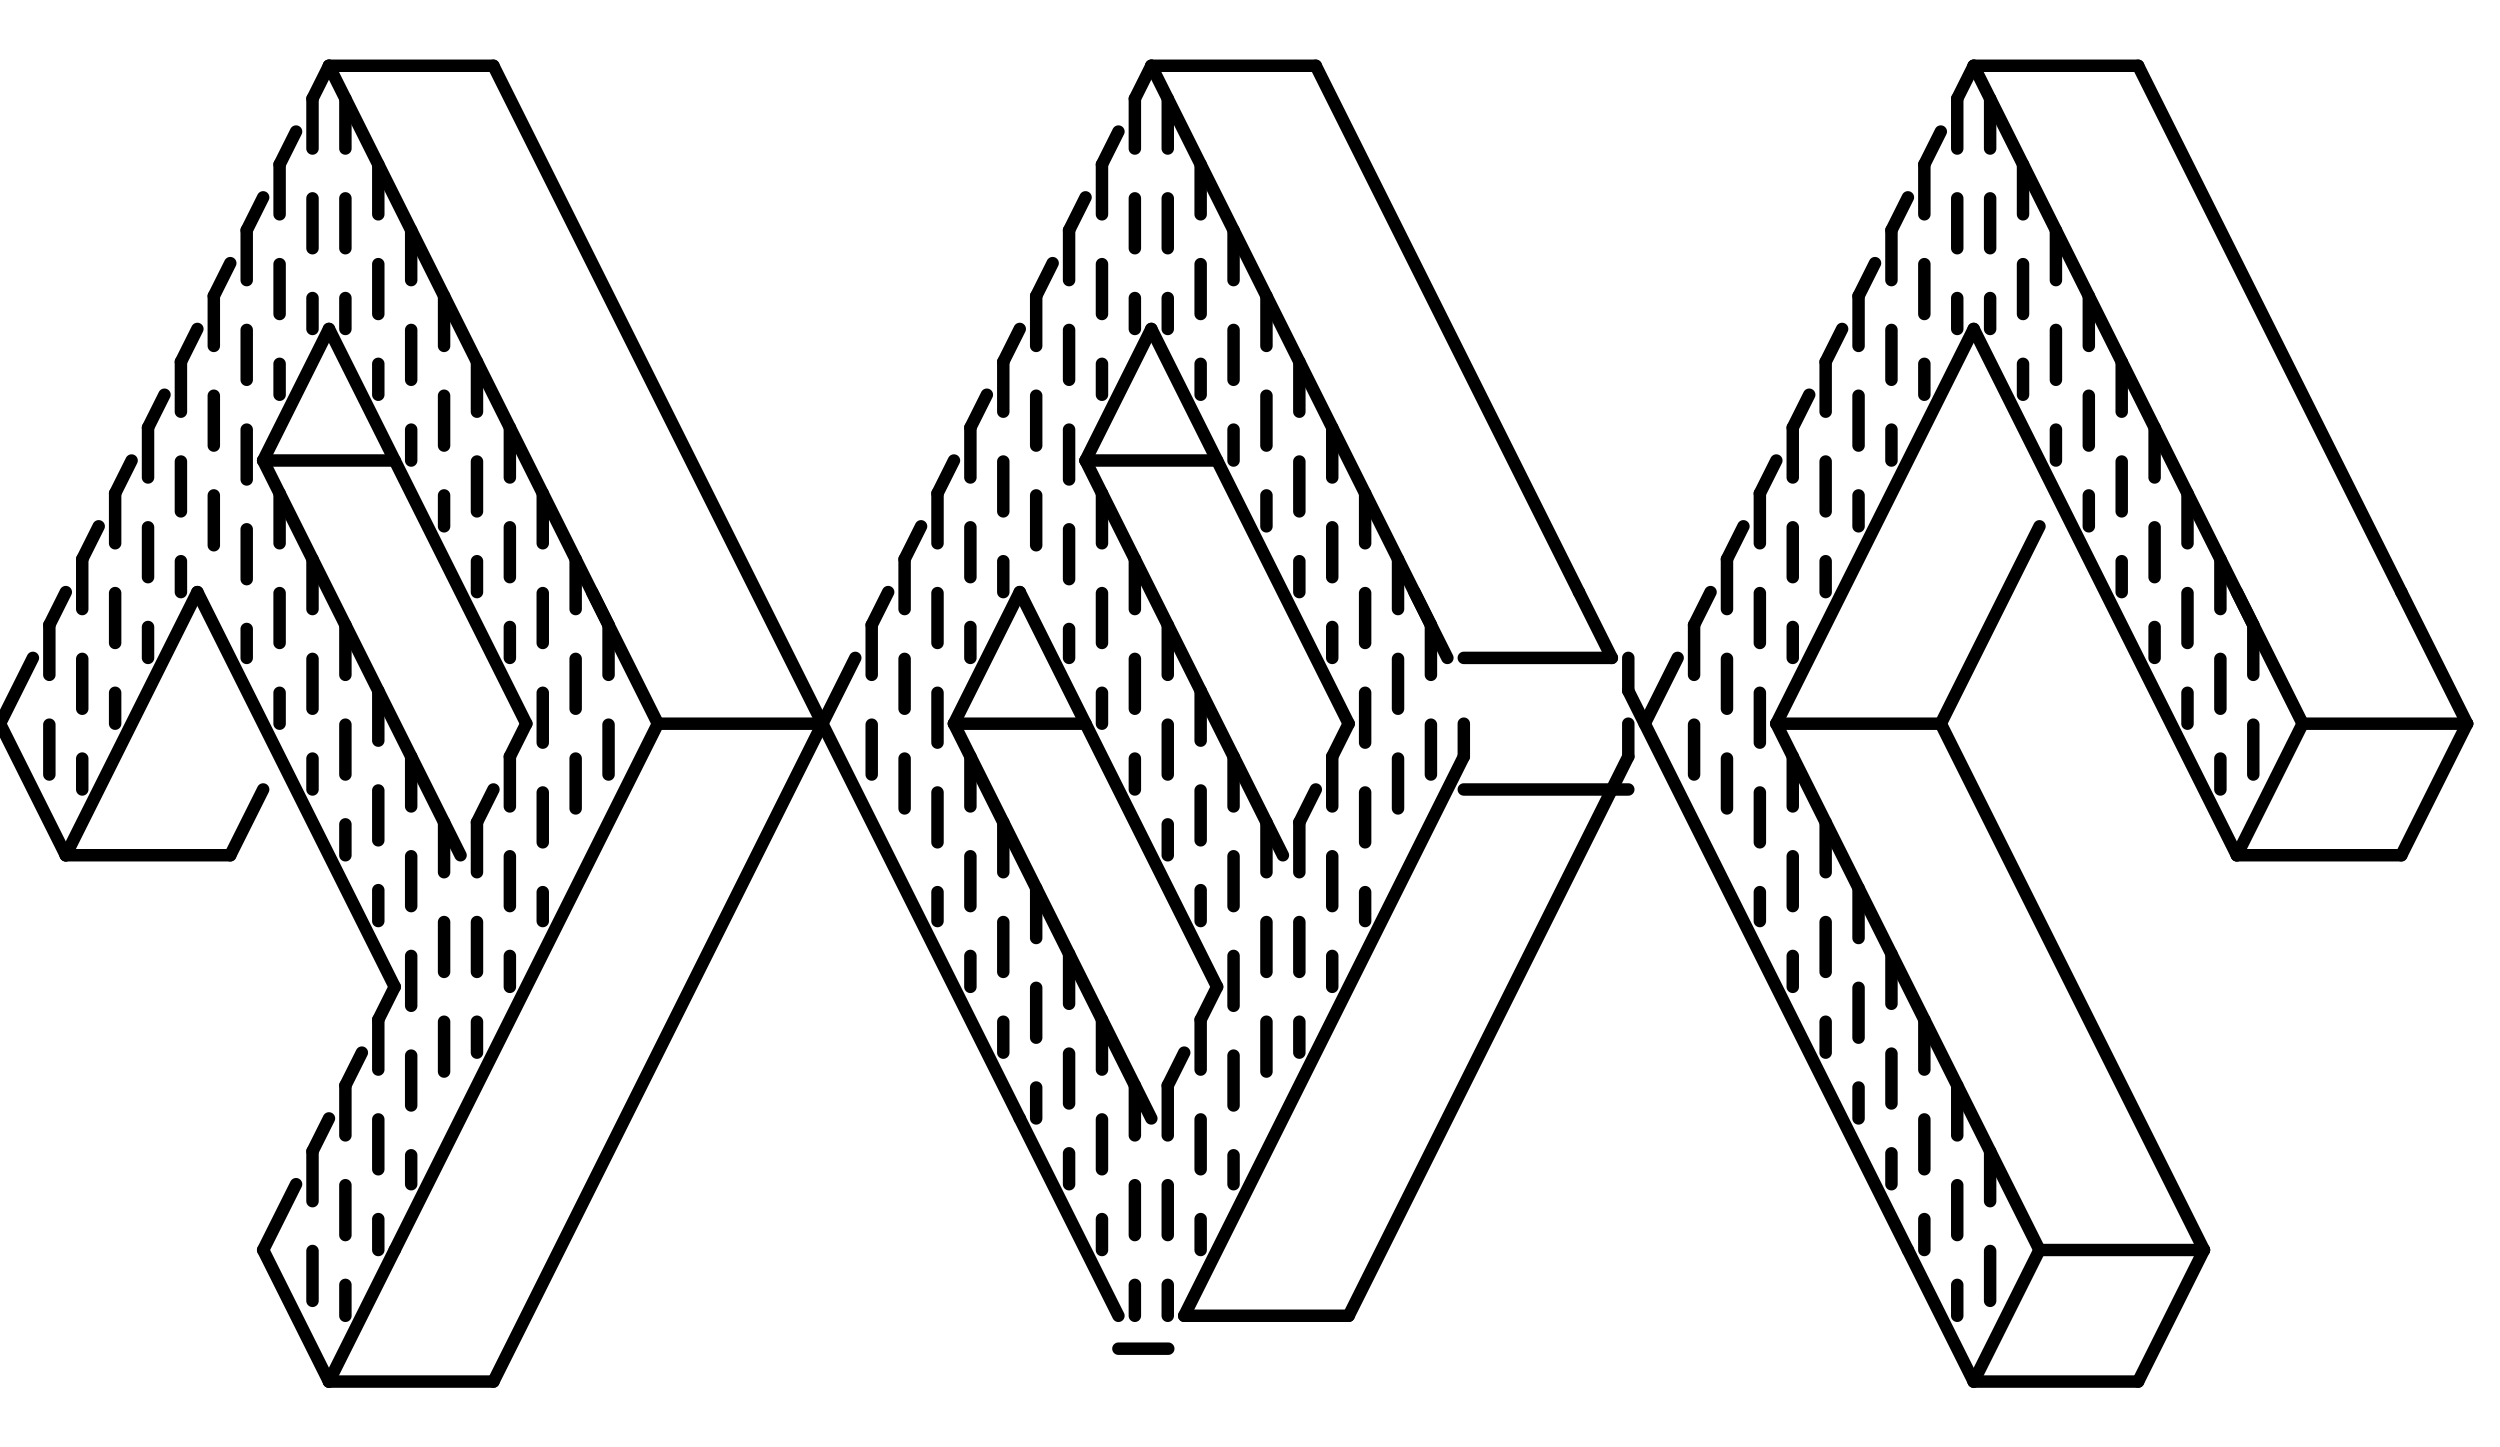 <svg xmlns="http://www.w3.org/2000/svg" width="401.28" height="232.32" class="svgbob">
  <style>.filled{
	fill: none !important;
}

text{
    font-family: monospace !important;
    font-weight: bold !important;
    fill: red !important;
    visibility: visible;
}
marker > *{
    stroke: darkorange !important;
    visibility: visible;
}
body.check-text text,
body.check-text marker > *{
    visibility: hidden;
}.svgbob line, .svgbob path, .svgbob circle, .svgbob rect, .svgbob polygon {
  stroke: black;
  stroke-width: 2;
  stroke-opacity: 1;
  fill-opacity: 1;
  stroke-linecap: round;
  stroke-linejoin: miter;
}

.svgbob text {
  white-space: pre;
  fill: black;
  font-family: Iosevka Fixed, monospace;
  font-size: 14px;
}

.svgbob rect.backdrop {
  stroke: none;
  fill: white;
}

.svgbob .broken {
  stroke-dasharray: 8;
}

.svgbob .filled {
  fill: black;
}

.svgbob .bg_filled {
  fill: white;
  stroke-width: 1;
}

.svgbob .nofill {
  fill: white;
}

.svgbob .end_marked_arrow {
  marker-end: url(#arrow);
}

.svgbob .start_marked_arrow {
  marker-start: url(#arrow);
}

.svgbob .end_marked_diamond {
  marker-end: url(#diamond);
}

.svgbob .start_marked_diamond {
  marker-start: url(#diamond);
}

.svgbob .end_marked_circle {
  marker-end: url(#circle);
}

.svgbob .start_marked_circle {
  marker-start: url(#circle);
}

.svgbob .end_marked_open_circle {
  marker-end: url(#open_circle);
}

.svgbob .start_marked_open_circle {
  marker-start: url(#open_circle);
}

.svgbob .end_marked_big_open_circle {
  marker-end: url(#big_open_circle);
}

.svgbob .start_marked_big_open_circle {
  marker-start: url(#big_open_circle);
}

</style>
  <defs>
    <marker id="arrow" viewBox="-2 -2 8 8" refX="4" refY="2" markerWidth="7" markerHeight="7" orient="auto-start-reverse">
      <polygon points="0,0 0,4 4,2 0,0"></polygon>
    </marker>
    <marker id="diamond" viewBox="-2 -2 8 8" refX="4" refY="2" markerWidth="7" markerHeight="7" orient="auto-start-reverse">
      <polygon points="0,2 2,0 4,2 2,4 0,2"></polygon>
    </marker>
    <marker id="circle" viewBox="0 0 8 8" refX="4" refY="4" markerWidth="7" markerHeight="7" orient="auto-start-reverse">
      <circle cx="4" cy="4" r="2" class="filled"></circle>
    </marker>
    <marker id="open_circle" viewBox="0 0 8 8" refX="4" refY="4" markerWidth="7" markerHeight="7" orient="auto-start-reverse">
      <circle cx="4" cy="4" r="2" class="bg_filled"></circle>
    </marker>
    <marker id="big_open_circle" viewBox="0 0 8 8" refX="4" refY="4" markerWidth="7" markerHeight="7" orient="auto-start-reverse">
      <circle cx="4" cy="4" r="3" class="bg_filled"></circle>
    </marker>
  </defs>
  <rect class="backdrop" x="0" y="0" width="401.28" height="232.32"></rect>
  <line x1="234.96" y1="126.72" x2="261.36" y2="126.72" class="solid"></line>
  <line x1="179.52" y1="216.48" x2="190.08" y2="216.48" class="broken"></line>
  <g>
    <line x1="52.8" y1="10.56" x2="79.2" y2="10.56" class="solid"></line>
    <line x1="52.8" y1="10.56" x2="50.16" y2="15.84" class="solid"></line>
    <line x1="50.16" y1="15.84" x2="50.16" y2="52.8" class="broken"></line>
    <line x1="52.8" y1="10.56" x2="97.68" y2="100.32" class="solid"></line>
    <line x1="55.44" y1="15.84" x2="55.44" y2="52.8" class="broken"></line>
    <line x1="79.2" y1="10.56" x2="163.68" y2="179.52" class="solid"></line>
    <line x1="60.72" y1="26.4" x2="60.72" y2="63.36" class="broken"></line>
    <line x1="66" y1="36.96" x2="66" y2="73.92" class="broken"></line>
    <line x1="71.28" y1="47.52" x2="71.28" y2="84.48" class="broken"></line>
    <line x1="76.56" y1="58.08" x2="76.56" y2="95.04" class="broken"></line>
    <line x1="81.84" y1="68.64" x2="81.84" y2="105.6" class="broken"></line>
    <line x1="87.12" y1="79.2" x2="87.12" y2="147.84" class="broken"></line>
    <line x1="92.4" y1="89.76" x2="92.4" y2="137.28" class="broken"></line>
    <line x1="95.04" y1="95.04" x2="105.6" y2="116.16" class="solid"></line>
    <line x1="97.68" y1="100.32" x2="97.68" y2="126.72" class="broken"></line>
    <line x1="105.6" y1="116.16" x2="132" y2="116.16" class="solid"></line>
    <line x1="137.28" y1="105.6" x2="79.2" y2="221.76" class="solid"></line>
    <line x1="105.6" y1="116.16" x2="63.36" y2="200.64" class="solid"></line>
    <line x1="163.68" y1="179.52" x2="179.52" y2="211.2" class="solid"></line>
    <line x1="47.52" y1="190.08" x2="42.24" y2="200.64" class="solid"></line>
    <line x1="42.24" y1="200.64" x2="52.8" y2="221.76" class="solid"></line>
    <line x1="63.36" y1="200.64" x2="52.8" y2="221.76" class="solid"></line>
    <line x1="52.8" y1="221.76" x2="79.2" y2="221.76" class="solid"></line>
  </g>
  <g>
    <line x1="184.8" y1="10.56" x2="211.2" y2="10.56" class="solid"></line>
    <line x1="184.8" y1="10.56" x2="182.16" y2="15.84" class="solid"></line>
    <line x1="182.16" y1="15.84" x2="182.16" y2="52.8" class="broken"></line>
    <line x1="184.8" y1="10.56" x2="229.68" y2="100.32" class="solid"></line>
    <line x1="187.44" y1="15.84" x2="187.44" y2="52.8" class="broken"></line>
    <line x1="211.2" y1="10.56" x2="253.44" y2="95.04" class="solid"></line>
    <line x1="192.72" y1="26.4" x2="192.72" y2="63.36" class="broken"></line>
    <line x1="198" y1="36.96" x2="198" y2="73.92" class="broken"></line>
    <line x1="203.28" y1="47.52" x2="203.28" y2="84.48" class="broken"></line>
    <line x1="208.56" y1="58.08" x2="208.56" y2="95.04" class="broken"></line>
    <line x1="213.84" y1="68.64" x2="213.84" y2="105.6" class="broken"></line>
    <line x1="219.12" y1="79.2" x2="219.12" y2="147.84" class="broken"></line>
    <line x1="224.4" y1="89.76" x2="224.4" y2="137.28" class="broken"></line>
    <line x1="227.04" y1="95.04" x2="232.32" y2="105.6" class="solid"></line>
    <line x1="229.68" y1="100.32" x2="229.68" y2="126.72" class="broken"></line>
    <line x1="234.96" y1="105.6" x2="258.72" y2="105.6" class="solid"></line>
    <line x1="253.44" y1="95.04" x2="258.72" y2="105.6" class="solid"></line>
  </g>
  <g>
    <line x1="316.8" y1="10.56" x2="343.2" y2="10.56" class="solid"></line>
    <line x1="316.8" y1="10.56" x2="314.16" y2="15.84" class="solid"></line>
    <line x1="314.16" y1="15.84" x2="314.16" y2="52.8" class="broken"></line>
    <line x1="316.8" y1="10.56" x2="361.68" y2="100.32" class="solid"></line>
    <line x1="319.44" y1="15.84" x2="319.44" y2="52.8" class="broken"></line>
    <line x1="343.2" y1="10.56" x2="385.44" y2="95.04" class="solid"></line>
    <line x1="324.72" y1="26.4" x2="324.72" y2="63.36" class="broken"></line>
    <line x1="330" y1="36.96" x2="330" y2="73.92" class="broken"></line>
    <line x1="335.28" y1="47.52" x2="335.28" y2="84.48" class="broken"></line>
    <line x1="340.56" y1="58.08" x2="340.56" y2="95.04" class="broken"></line>
    <line x1="345.84" y1="68.64" x2="345.84" y2="105.6" class="broken"></line>
    <line x1="351.12" y1="79.2" x2="351.12" y2="116.16" class="broken"></line>
    <line x1="356.4" y1="89.76" x2="356.4" y2="126.72" class="broken"></line>
    <line x1="359.04" y1="95.04" x2="369.6" y2="116.16" class="solid"></line>
    <line x1="361.68" y1="100.32" x2="361.68" y2="126.72" class="broken"></line>
    <line x1="385.44" y1="95.04" x2="396" y2="116.16" class="solid"></line>
    <line x1="369.6" y1="116.16" x2="396" y2="116.16" class="solid"></line>
    <line x1="396" y1="116.16" x2="385.44" y2="137.28" class="solid"></line>
    <line x1="316.8" y1="52.8" x2="285.12" y2="116.16" class="solid"></line>
    <line x1="316.8" y1="52.8" x2="359.04" y2="137.28" class="solid"></line>
    <line x1="369.6" y1="116.16" x2="359.04" y2="137.28" class="solid"></line>
    <line x1="359.04" y1="137.28" x2="385.44" y2="137.28" class="solid"></line>
    <line x1="327.36" y1="84.48" x2="311.52" y2="116.16" class="solid"></line>
    <line x1="285.12" y1="116.16" x2="311.52" y2="116.16" class="solid"></line>
    <line x1="285.12" y1="116.16" x2="327.36" y2="200.64" class="solid"></line>
    <line x1="287.76" y1="121.44" x2="287.76" y2="158.4" class="broken"></line>
    <line x1="311.52" y1="116.16" x2="353.76" y2="200.64" class="solid"></line>
    <line x1="293.04" y1="132" x2="293.04" y2="168.96" class="broken"></line>
    <line x1="298.32" y1="142.56" x2="298.32" y2="179.52" class="broken"></line>
    <line x1="303.6" y1="153.12" x2="303.6" y2="190.08" class="broken"></line>
    <line x1="308.88" y1="163.68" x2="308.88" y2="200.64" class="broken"></line>
    <line x1="314.16" y1="174.24" x2="314.16" y2="211.2" class="broken"></line>
    <line x1="319.44" y1="184.8" x2="319.44" y2="211.2" class="broken"></line>
    <line x1="327.36" y1="200.64" x2="353.76" y2="200.64" class="solid"></line>
    <line x1="353.76" y1="200.64" x2="343.2" y2="221.76" class="solid"></line>
    <line x1="261.36" y1="105.6" x2="261.36" y2="110.88" class="solid"></line>
    <line x1="261.36" y1="110.88" x2="306.24" y2="200.64" class="solid"></line>
    <line x1="269.28" y1="105.6" x2="264" y2="116.16" class="solid"></line>
    <line x1="306.24" y1="200.64" x2="316.8" y2="221.76" class="solid"></line>
    <line x1="327.36" y1="200.64" x2="316.8" y2="221.76" class="solid"></line>
    <line x1="316.8" y1="221.76" x2="343.2" y2="221.76" class="solid"></line>
  </g>
  <g>
    <line x1="47.52" y1="21.12" x2="44.88" y2="26.4" class="solid"></line>
    <line x1="44.88" y1="26.4" x2="44.88" y2="63.36" class="broken"></line>
  </g>
  <g>
    <line x1="179.52" y1="21.12" x2="176.88" y2="26.4" class="solid"></line>
    <line x1="176.88" y1="26.4" x2="176.88" y2="63.36" class="broken"></line>
  </g>
  <g>
    <line x1="311.52" y1="21.12" x2="308.88" y2="26.4" class="solid"></line>
    <line x1="308.88" y1="26.4" x2="308.88" y2="63.36" class="broken"></line>
  </g>
  <g>
    <line x1="42.24" y1="31.68" x2="39.6" y2="36.96" class="solid"></line>
    <line x1="39.6" y1="36.96" x2="39.6" y2="105.6" class="broken"></line>
  </g>
  <g>
    <line x1="174.24" y1="31.68" x2="171.6" y2="36.96" class="solid"></line>
    <line x1="171.6" y1="36.96" x2="171.6" y2="105.6" class="broken"></line>
  </g>
  <g>
    <line x1="306.24" y1="31.68" x2="303.6" y2="36.96" class="solid"></line>
    <line x1="303.6" y1="36.96" x2="303.6" y2="73.92" class="broken"></line>
  </g>
  <g>
    <line x1="36.96" y1="42.24" x2="34.32" y2="47.52" class="solid"></line>
    <line x1="34.32" y1="47.52" x2="34.32" y2="95.04" class="broken"></line>
  </g>
  <g>
    <line x1="168.96" y1="42.24" x2="166.32" y2="47.52" class="solid"></line>
    <line x1="166.32" y1="47.52" x2="166.32" y2="95.04" class="broken"></line>
  </g>
  <g>
    <line x1="300.96" y1="42.24" x2="298.32" y2="47.52" class="solid"></line>
    <line x1="298.32" y1="47.52" x2="298.32" y2="84.48" class="broken"></line>
  </g>
  <g>
    <line x1="31.68" y1="52.8" x2="29.04" y2="58.08" class="solid"></line>
    <line x1="29.04" y1="58.08" x2="29.04" y2="95.04" class="broken"></line>
  </g>
  <g>
    <line x1="52.8" y1="52.8" x2="42.24" y2="73.92" class="solid"></line>
    <line x1="52.8" y1="52.8" x2="84.48" y2="116.16" class="solid"></line>
    <line x1="42.24" y1="73.92" x2="63.36" y2="73.92" class="solid"></line>
    <line x1="42.24" y1="73.92" x2="73.92" y2="137.28" class="solid"></line>
    <line x1="44.88" y1="79.2" x2="44.88" y2="116.16" class="broken"></line>
    <line x1="50.16" y1="89.76" x2="50.16" y2="126.72" class="broken"></line>
    <line x1="55.44" y1="100.32" x2="55.44" y2="137.28" class="broken"></line>
    <line x1="60.72" y1="110.88" x2="60.72" y2="147.84" class="broken"></line>
    <line x1="66" y1="121.44" x2="66" y2="190.08" class="broken"></line>
    <line x1="84.48" y1="116.16" x2="81.84" y2="121.44" class="solid"></line>
    <line x1="81.84" y1="121.44" x2="81.84" y2="158.4" class="broken"></line>
    <line x1="71.28" y1="132" x2="71.28" y2="179.52" class="broken"></line>
  </g>
  <g>
    <line x1="163.68" y1="52.8" x2="161.04" y2="58.08" class="solid"></line>
    <line x1="161.04" y1="58.08" x2="161.04" y2="95.04" class="broken"></line>
  </g>
  <g>
    <line x1="184.8" y1="52.8" x2="174.24" y2="73.92" class="solid"></line>
    <line x1="184.8" y1="52.8" x2="216.48" y2="116.16" class="solid"></line>
    <line x1="174.24" y1="73.92" x2="195.36" y2="73.92" class="solid"></line>
    <line x1="174.24" y1="73.92" x2="205.92" y2="137.28" class="solid"></line>
    <line x1="176.88" y1="79.2" x2="176.88" y2="116.16" class="broken"></line>
    <line x1="182.16" y1="89.76" x2="182.16" y2="126.72" class="broken"></line>
    <line x1="187.44" y1="100.32" x2="187.44" y2="137.28" class="broken"></line>
    <line x1="192.72" y1="110.88" x2="192.72" y2="147.84" class="broken"></line>
    <line x1="198" y1="121.44" x2="198" y2="190.08" class="broken"></line>
    <line x1="216.48" y1="116.16" x2="213.84" y2="121.44" class="solid"></line>
    <line x1="213.84" y1="121.44" x2="213.84" y2="158.4" class="broken"></line>
    <line x1="203.28" y1="132" x2="203.28" y2="179.52" class="broken"></line>
  </g>
  <g>
    <line x1="295.68" y1="52.8" x2="293.04" y2="58.08" class="solid"></line>
    <line x1="293.04" y1="58.08" x2="293.04" y2="95.04" class="broken"></line>
  </g>
  <g>
    <line x1="26.4" y1="63.36" x2="23.76" y2="68.64" class="solid"></line>
    <line x1="23.76" y1="68.64" x2="23.76" y2="105.6" class="broken"></line>
  </g>
  <g>
    <line x1="158.4" y1="63.36" x2="155.76" y2="68.64" class="solid"></line>
    <line x1="155.76" y1="68.64" x2="155.76" y2="105.6" class="broken"></line>
  </g>
  <g>
    <line x1="290.4" y1="63.36" x2="287.76" y2="68.64" class="solid"></line>
    <line x1="287.76" y1="68.64" x2="287.76" y2="105.6" class="broken"></line>
  </g>
  <g>
    <line x1="21.12" y1="73.92" x2="18.48" y2="79.2" class="solid"></line>
    <line x1="18.48" y1="79.2" x2="18.48" y2="116.16" class="broken"></line>
  </g>
  <g>
    <line x1="153.12" y1="73.92" x2="150.48" y2="79.2" class="solid"></line>
    <line x1="150.48" y1="79.2" x2="150.48" y2="147.84" class="broken"></line>
  </g>
  <g>
    <line x1="285.12" y1="73.92" x2="282.48" y2="79.2" class="solid"></line>
    <line x1="282.48" y1="79.2" x2="282.48" y2="147.84" class="broken"></line>
  </g>
  <g>
    <line x1="15.84" y1="84.48" x2="13.2" y2="89.76" class="solid"></line>
    <line x1="13.2" y1="89.76" x2="13.2" y2="126.72" class="broken"></line>
  </g>
  <g>
    <line x1="147.84" y1="84.48" x2="145.2" y2="89.76" class="solid"></line>
    <line x1="145.2" y1="89.76" x2="145.2" y2="137.28" class="broken"></line>
  </g>
  <g>
    <line x1="279.84" y1="84.48" x2="277.2" y2="89.76" class="solid"></line>
    <line x1="277.2" y1="89.76" x2="277.2" y2="137.28" class="broken"></line>
  </g>
  <g>
    <line x1="10.56" y1="95.04" x2="7.92" y2="100.32" class="solid"></line>
    <line x1="7.92" y1="100.32" x2="7.92" y2="126.72" class="broken"></line>
  </g>
  <g>
    <line x1="31.68" y1="95.04" x2="10.56" y2="137.28" class="solid"></line>
    <line x1="31.68" y1="95.04" x2="63.36" y2="158.4" class="solid"></line>
    <line x1="63.36" y1="158.4" x2="60.72" y2="163.68" class="solid"></line>
    <line x1="60.72" y1="163.68" x2="60.72" y2="200.64" class="broken"></line>
    <line x1="5.28" y1="105.6" x2="0" y2="116.16" class="solid"></line>
    <line x1="0" y1="116.16" x2="10.56" y2="137.28" class="solid"></line>
    <line x1="10.56" y1="137.28" x2="36.96" y2="137.28" class="solid"></line>
    <line x1="42.24" y1="126.72" x2="36.96" y2="137.28" class="solid"></line>
  </g>
  <g>
    <line x1="142.56" y1="95.04" x2="139.92" y2="100.32" class="solid"></line>
    <line x1="139.92" y1="100.32" x2="139.92" y2="126.72" class="broken"></line>
  </g>
  <g>
    <line x1="163.68" y1="95.04" x2="153.12" y2="116.16" class="solid"></line>
    <line x1="163.68" y1="95.04" x2="195.36" y2="158.4" class="solid"></line>
    <line x1="153.12" y1="116.16" x2="174.24" y2="116.16" class="solid"></line>
    <line x1="153.12" y1="116.16" x2="184.8" y2="179.52" class="solid"></line>
    <line x1="155.76" y1="121.44" x2="155.76" y2="158.4" class="broken"></line>
    <line x1="161.04" y1="132" x2="161.04" y2="168.96" class="broken"></line>
    <line x1="166.32" y1="142.56" x2="166.32" y2="179.52" class="broken"></line>
    <line x1="171.6" y1="153.12" x2="171.6" y2="190.08" class="broken"></line>
    <line x1="176.88" y1="163.68" x2="176.88" y2="200.64" class="broken"></line>
    <line x1="195.36" y1="158.4" x2="192.72" y2="163.68" class="solid"></line>
    <line x1="192.72" y1="163.68" x2="192.72" y2="200.64" class="broken"></line>
    <line x1="182.16" y1="174.24" x2="182.16" y2="211.2" class="broken"></line>
  </g>
  <g>
    <line x1="274.56" y1="95.04" x2="271.92" y2="100.32" class="solid"></line>
    <line x1="271.92" y1="100.32" x2="271.92" y2="126.72" class="broken"></line>
  </g>
  <g>
    <line x1="234.96" y1="116.16" x2="234.96" y2="121.44" class="solid"></line>
    <line x1="234.96" y1="121.44" x2="190.08" y2="211.2" class="solid"></line>
    <line x1="261.36" y1="116.16" x2="261.36" y2="121.44" class="solid"></line>
    <line x1="261.36" y1="121.44" x2="216.48" y2="211.2" class="solid"></line>
    <line x1="190.08" y1="211.2" x2="216.48" y2="211.2" class="solid"></line>
  </g>
  <g>
    <line x1="79.2" y1="126.72" x2="76.56" y2="132" class="solid"></line>
    <line x1="76.56" y1="132" x2="76.56" y2="168.96" class="broken"></line>
  </g>
  <g>
    <line x1="211.2" y1="126.72" x2="208.56" y2="132" class="solid"></line>
    <line x1="208.56" y1="132" x2="208.56" y2="168.96" class="broken"></line>
  </g>
  <g>
    <line x1="58.08" y1="168.96" x2="55.44" y2="174.24" class="solid"></line>
    <line x1="55.44" y1="174.24" x2="55.44" y2="211.2" class="broken"></line>
  </g>
  <g>
    <line x1="190.08" y1="168.96" x2="187.44" y2="174.24" class="solid"></line>
    <line x1="187.44" y1="174.24" x2="187.44" y2="211.2" class="broken"></line>
  </g>
  <g>
    <line x1="52.8" y1="179.52" x2="50.16" y2="184.8" class="solid"></line>
    <line x1="50.16" y1="184.8" x2="50.16" y2="211.2" class="broken"></line>
  </g>
</svg>
